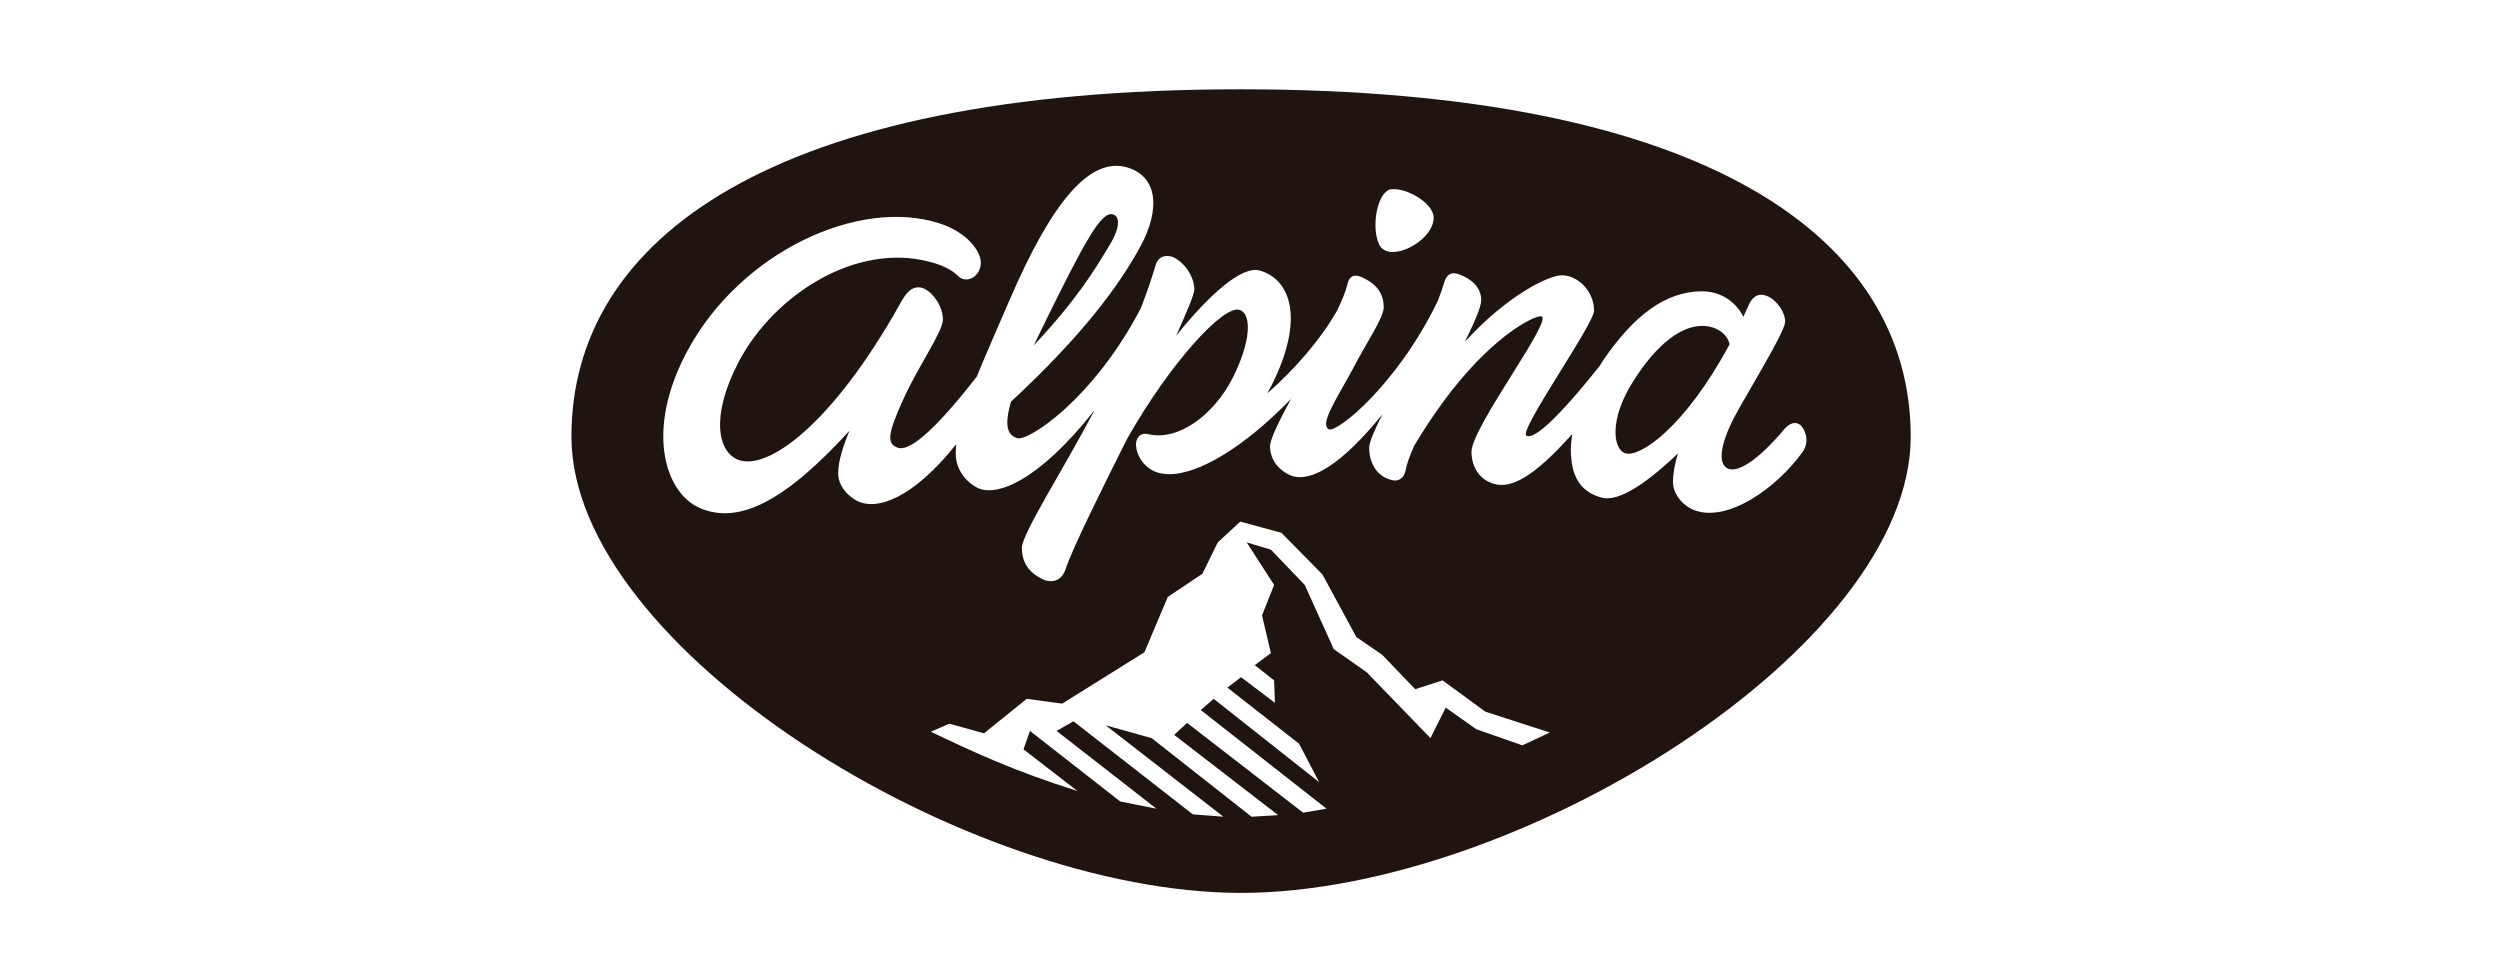 <svg width="140" height="54" viewBox="0 0 140 54" fill="none" xmlns="http://www.w3.org/2000/svg">
<rect width="140" height="54" fill="white"/>
<g clip-path="url(#clip0_2926_29757)">
<path d="M62.323 12.007C61.692 11.827 60.838 13.307 58.36 18.374C58.192 18.715 58.038 19.034 57.895 19.339C60.328 16.745 61.328 15.075 62.145 13.71C62.776 12.679 62.685 12.096 62.325 12.007H62.323Z" fill="#1F140F"/>
<path d="M96.847 19.237C96.711 18.699 96.126 18.25 95.314 18.25C94.232 18.25 92.834 19.147 91.435 21.392C90.127 23.457 90.307 25.163 91.03 25.388C91.82 25.624 94.338 23.967 96.86 19.273C96.856 19.261 96.852 19.252 96.849 19.239L96.847 19.237Z" fill="#1F140F"/>
<path d="M69.456 5C43.192 5 32 13.398 32 24.447C32 36.303 54.067 50.002 69.5 50.002C84.933 50.002 107 36.304 107 24.447C107 13.398 95.72 5 69.456 5ZM77.803 10.614C78.707 10.435 80.285 11.378 80.285 12.185C80.285 13.354 78.39 14.431 77.577 14.026C76.766 13.757 76.856 11.061 77.803 10.613V10.614ZM85.249 41.738L82.677 40.839L80.962 39.627L80.105 41.333L76.541 37.651L74.69 36.349L73.066 32.756L71.17 30.78L69.816 30.375L71.351 32.756L70.674 34.462L71.17 36.574L70.267 37.248L71.351 38.101L71.395 39.359L69.5 37.921L68.733 38.505L72.749 41.649L73.877 43.805L67.966 39.134L67.244 39.762L74.284 45.286L72.975 45.511L66.477 40.481L65.756 41.155L71.577 45.647L70.088 45.736L64.493 41.336L61.921 40.617L68.51 45.736L66.795 45.602L60.116 40.393L59.169 40.931L64.764 45.288L62.733 44.883L57.678 40.931L57.318 41.964L60.341 44.299C56.775 43.176 54.474 42.098 52.128 40.976L53.165 40.527L55.106 41.065L57.498 39.134L59.483 39.403L64.087 36.528L65.395 33.43L67.336 32.128L68.193 30.377L69.457 29.209L71.759 29.838L74.06 32.173L75.956 35.676L77.4 36.665L79.251 38.595L80.785 38.101L83.177 39.853L86.787 41.02L85.252 41.739L85.249 41.738ZM100.953 25.3C99.464 27.365 96.756 29.252 94.905 28.578C94.272 28.353 93.687 27.68 93.687 27.006C93.687 26.522 93.78 25.988 93.968 25.391C91.702 27.549 90.398 28.08 89.671 27.86C88.859 27.635 88.136 27.096 88 25.748C87.942 25.347 87.956 24.857 88.046 24.304C85.848 26.768 84.606 27.367 83.668 27.096C82.856 26.871 82.404 26.153 82.404 25.3C82.404 23.908 87.143 17.71 86.284 17.71C85.79 17.71 82.608 19.227 79.193 24.967C78.947 25.52 78.766 26.006 78.704 26.378C78.613 26.783 78.297 27.006 77.892 26.872C77.035 26.647 76.674 25.84 76.674 25.076C76.674 24.758 76.971 24.077 77.415 23.206C75.169 25.962 73.465 27.021 72.341 26.649C71.664 26.38 71.123 25.796 71.123 24.988C71.123 24.588 71.636 23.567 72.3 22.334C70.112 24.598 67.887 26.105 66.217 26.468C65.853 26.553 65.515 26.577 65.21 26.54C65.189 26.537 65.169 26.534 65.148 26.531C65.086 26.521 65.022 26.512 64.963 26.499C64.877 26.48 64.795 26.455 64.716 26.424C64.22 26.244 63.723 25.706 63.633 25.076C63.543 24.672 63.769 24.179 64.31 24.313C65.979 24.717 67.966 23.234 69.003 21.214C70.041 19.193 70.131 17.576 69.41 17.352C68.504 17.065 65.493 20.373 63.12 24.572C61.755 27.287 60.045 30.724 59.662 31.903C59.482 32.441 58.985 32.71 58.398 32.441C57.721 32.126 57.225 31.588 57.225 30.689C57.225 29.889 59.486 26.405 61.293 22.974C58.056 27.067 55.739 27.816 54.743 27.32C54.111 27.005 53.569 26.331 53.525 25.523C53.514 25.319 53.525 25.103 53.547 24.876C51.155 27.882 49.108 28.637 47.975 28.038C47.389 27.723 46.938 27.14 46.938 26.511C46.938 25.822 47.208 24.998 47.572 24.121C43.987 28.039 41.393 29.412 39.175 28.442C37.234 27.589 36.107 24.086 38.498 19.64C41.477 14.116 48.066 11.063 52.579 12.499C54.157 12.993 54.925 14.07 54.925 14.7C54.925 15.507 54.113 15.912 53.661 15.463C53.3 15.104 52.759 14.835 52.036 14.656C47.929 13.577 43.372 16.496 41.385 20.224C39.716 23.412 40.258 25.344 41.341 25.748C42.966 26.377 46.575 23.817 50.366 17.08C50.771 16.317 51.043 16.091 51.449 16.091C52.036 16.091 52.803 17.035 52.803 17.888C52.803 18.562 51.539 20.312 50.638 22.244C49.69 24.31 49.644 24.85 50.277 25.073C50.862 25.281 52.145 24.369 54.697 21.095C55.191 19.884 55.819 18.462 56.551 16.765C59.033 11.016 61.108 8.86 63.049 9.355C64.764 9.804 65.08 11.6 63.816 13.89C62.6 16.087 60.574 18.821 56.617 22.493C56.202 23.92 56.46 24.37 56.956 24.535C57.557 24.75 61.237 22.349 63.886 17.258C64.214 16.406 64.502 15.585 64.718 14.834C64.854 14.385 65.215 14.249 65.665 14.385C66.297 14.654 66.883 15.462 66.883 16.225C66.883 16.461 66.474 17.447 65.861 18.806C67.723 16.487 69.547 14.869 70.538 15.147C72.298 15.641 73.066 17.886 71.215 21.569C71.133 21.729 71.051 21.878 70.968 22.029C72.541 20.655 74 18.947 74.881 17.386C75.151 16.823 75.364 16.318 75.457 15.911C75.547 15.506 75.774 15.326 76.225 15.506C76.946 15.821 77.488 16.314 77.488 17.212C77.488 17.797 76.541 19.144 75.728 20.715C74.826 22.377 73.879 23.77 74.42 24.039C74.863 24.26 78.261 21.531 80.522 16.839C80.686 16.415 80.81 16.058 80.874 15.819C81.008 15.371 81.279 15.191 81.731 15.371C82.452 15.64 82.949 16.134 82.949 16.808C82.949 17.188 82.553 18.078 82.031 19.147C84.368 16.568 86.713 15.416 87.462 15.416C88.364 15.416 89.267 16.314 89.267 17.392C89.267 18.156 85.025 24.129 85.477 24.398C85.858 24.626 87.079 23.633 89.578 20.495C89.653 20.374 89.73 20.253 89.809 20.131C91.48 17.707 93.239 16.314 95.314 16.314C96.494 16.314 97.295 17.04 97.625 17.744C97.728 17.526 97.829 17.305 97.931 17.077C98.111 16.673 98.428 16.359 98.969 16.583C99.51 16.808 100.006 17.526 99.962 18.064C99.916 18.648 97.841 22.016 97.119 23.364C96.352 24.845 96.172 25.969 96.759 26.238C97.346 26.508 98.519 25.7 99.918 24.038C100.188 23.723 100.505 23.589 100.775 23.768C101.091 23.993 101.362 24.711 100.955 25.295L100.953 25.3Z" fill="#1F140F"/>
</g>
<defs>
<clipPath id="clip0_2926_29757">
<rect width="75" height="45" fill="white" transform="translate(32 5)"/>
</clipPath>
</defs>
</svg>
